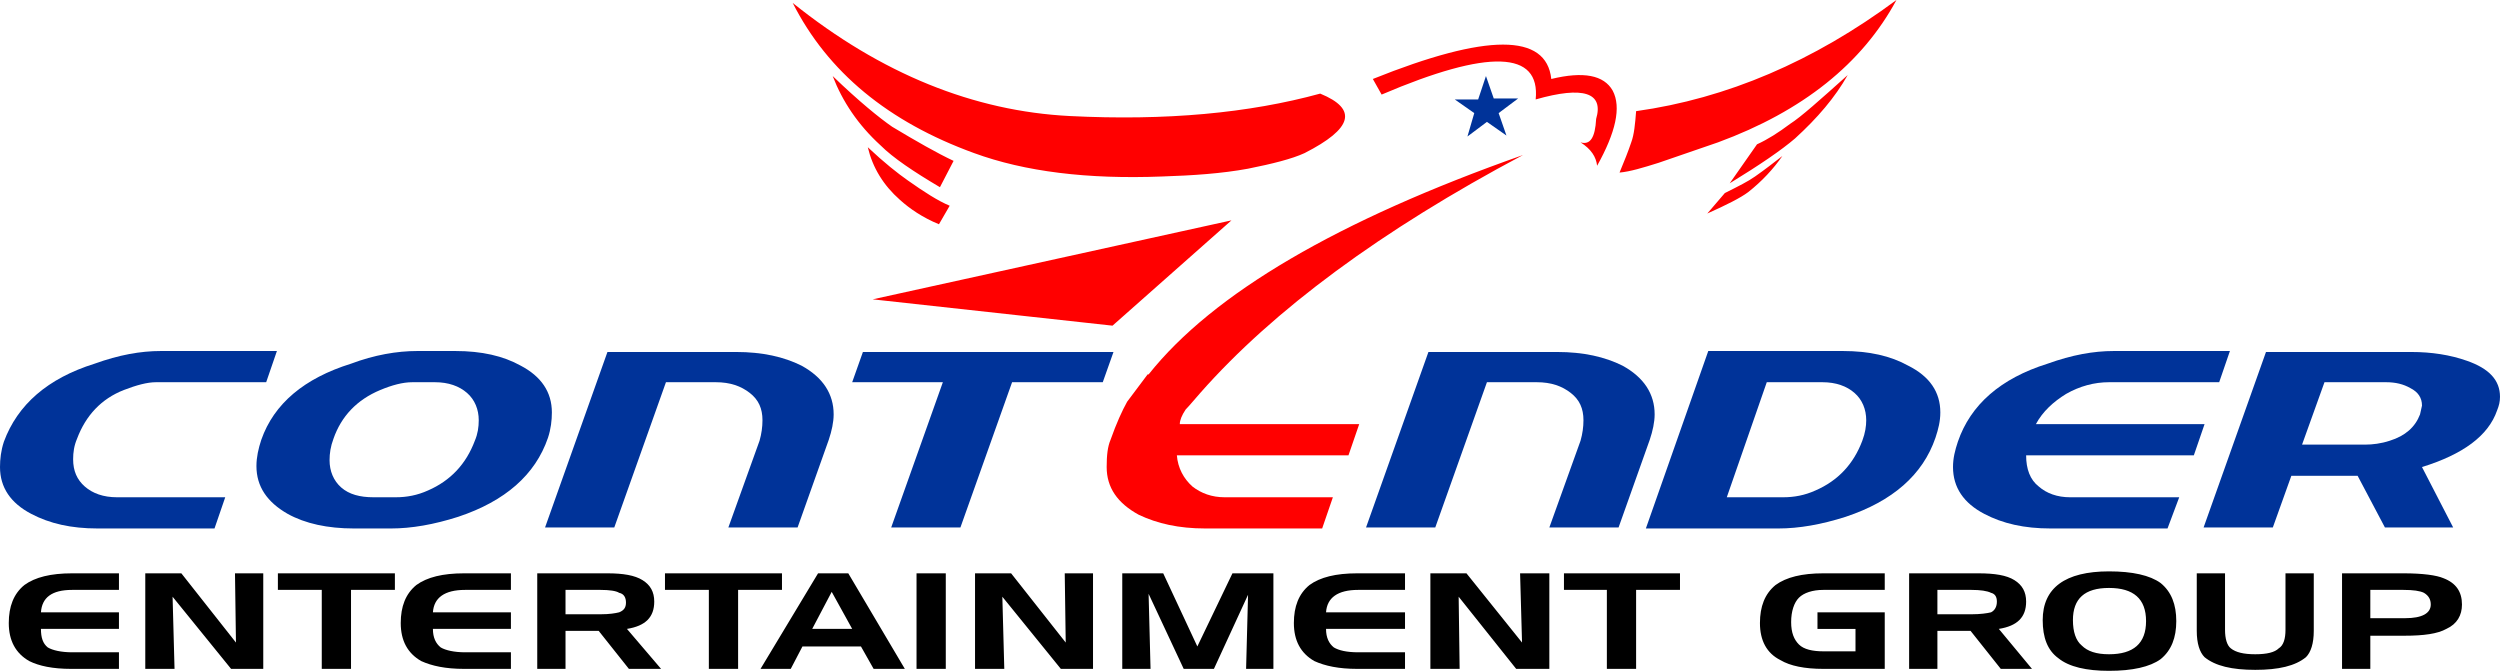<?xml version="1.0" encoding="utf-8"?>
<!-- Generator: Adobe Illustrator 16.0.0, SVG Export Plug-In . SVG Version: 6.00 Build 0)  -->
<!DOCTYPE svg PUBLIC "-//W3C//DTD SVG 1.1//EN" "http://www.w3.org/Graphics/SVG/1.1/DTD/svg11.dtd">
<svg version="1.1" id="Layer_1" xmlns="http://www.w3.org/2000/svg" xmlns:xlink="http://www.w3.org/1999/xlink" x="0px" y="0px"
	 width="1000px" height="268.33px" viewBox="0 0 1000 268.33" enable-background="new 0 0 1000 268.33" xml:space="preserve">
<g>
	<path fill-rule="evenodd" clip-rule="evenodd" d="M791.341,229.329h-27.692v38.221h11.312v-15.21h13.261l12.09,15.21h12.48
		l-13.262-15.99c7.411-1.17,10.922-4.681,10.922-10.92c0-3.901-1.562-6.631-4.682-8.581
		C802.649,230.107,797.971,229.329,791.341,229.329z M843.604,235.179c9.75,0,14.819,4.291,14.819,13.26
		c0,8.97-5.069,13.262-14.819,13.262c-5.072,0-8.583-1.17-10.922-3.511c-2.339-1.95-3.511-5.461-3.511-10.141
		C829.171,239.47,833.853,235.179,843.604,235.179z M774.96,235.959h13.651c3.511,0,6.24,0.391,7.799,1.169
		c1.561,0.392,2.342,1.561,2.342,3.512c0,1.95-0.781,3.51-2.342,4.289c-1.559,0.391-4.288,0.78-7.799,0.78H774.96V235.959z
		 M729.328,235.959h24.569v-6.63h-24.569c-8.579,0-14.822,1.56-19.11,4.68c-4.291,3.511-6.24,8.581-6.24,15.211
		c0,7.02,2.73,12.09,8.189,14.819c3.9,2.341,9.75,3.511,17.161,3.511h24.569v-22.621h-26.908v6.631h15.209v8.971h-12.87
		c-4.291,0-7.802-0.781-9.751-2.731c-1.951-1.948-3.119-4.68-3.119-8.97c0-4.291,1.168-7.8,3.119-9.75
		C721.526,237.128,725.037,235.959,729.328,235.959z M936.815,229.329v38.221h11.313v-13.261h13.648
		c7.801,0,13.261-0.779,16.771-2.729c4.291-1.951,6.24-5.46,6.24-9.751c0-5.07-2.339-8.581-7.408-10.529
		c-2.733-1.172-8.192-1.95-15.994-1.95H936.815z M961.385,235.959c3.901,0,6.631,0.391,8.192,1.169
		c1.949,1.17,2.729,2.73,2.729,4.681c0,3.511-3.51,5.461-10.141,5.461h-14.038v-11.311H961.385z M864.271,233.228
		c-4.287-3.12-11.309-4.68-20.668-4.68c-17.553,0-26.521,6.631-26.521,19.501c0,7.021,1.948,12.091,6.239,15.211
		c4.292,3.51,11.309,5.07,20.282,5.07c9.359,0,16.381-1.561,20.668-4.68c4.291-3.511,6.24-8.581,6.24-15.212
		C870.512,241.809,868.563,236.738,864.271,233.228z M878.704,229.329v23.011c0,5.068,1.171,8.579,3.12,10.529
		c4.291,3.511,10.921,5.07,20.281,5.07s15.99-1.56,20.278-5.07c1.952-1.95,3.123-5.461,3.123-10.529v-23.011h-11.312v22.62
		c0,3.511-0.781,6.24-2.729,7.409c-1.563,1.561-4.682,2.342-9.36,2.342c-4.682,0-7.802-0.781-9.75-2.342
		c-1.562-1.169-2.343-3.898-2.343-7.409v-22.62H878.704z"/>
	<path fill-rule="evenodd" clip-rule="evenodd" d="M332.683,236.738l8.19,14.821h-15.99L332.683,236.738z M265.99,235.959h17.55
		v31.591h11.701v-31.591h17.55v-6.63H265.99V235.959z M242.979,229.329h-28.081v38.221h11.31v-15.21h13.261l12.091,15.21h12.87
		l-13.651-15.99c7.411-1.17,10.92-4.681,10.92-10.92c0-3.901-1.56-6.631-4.68-8.581
		C253.899,230.107,249.219,229.329,242.979,229.329z M240.249,235.959c3.51,0,6.24,0.391,7.41,1.169
		c1.95,0.392,2.729,1.951,2.729,3.901c0,1.949-0.779,3.12-2.729,3.899c-1.56,0.391-3.899,0.78-7.41,0.78h-14.042v-9.75H240.249z
		 M173.166,244.929c0.391-5.85,4.68-8.97,12.871-8.97h18.331v-6.63h-18.722c-8.579,0-14.821,1.56-19.11,4.68
		c-4.29,3.511-6.24,8.581-6.24,15.211c0,7.02,2.729,12.09,8.19,15.21c4.29,1.95,9.75,3.12,17.16,3.12h18.722v-6.631h-18.331
		c-4.29,0-7.8-0.779-9.75-1.948c-1.951-1.563-3.12-3.901-3.12-7.411h31.202v-6.631H173.166z M128.704,235.959v31.591h11.701v-31.591
		h17.55v-6.63h-46.802v6.63H128.704z M58.112,229.329v38.221h11.701l-0.781-28.861l23.401,28.861h12.871v-38.221H93.993l0.389,27.69
		l-21.84-27.69H58.112z M47.581,235.959v-6.63h-18.72c-8.581,0-14.821,1.56-19.11,4.68c-4.292,3.511-6.242,8.581-6.242,15.211
		c0,7.02,2.731,12.09,8.19,15.21c3.901,1.95,9.361,3.12,16.771,3.12h19.11v-6.631h-18.72c-4.292,0-7.8-0.779-9.75-1.948
		c-1.951-1.563-2.731-3.901-2.731-7.411h31.202v-6.631H16.379c0.391-5.85,4.291-8.97,12.482-8.97H47.581z M361.934,267.55
		l-22.621-38.221h-12.091L304.21,267.55h12.091l4.68-8.97h23.402l5.069,8.97H361.934z M642.746,235.959v31.591h11.699v-31.591
		h17.552v-6.63h-46.413v6.63H642.746z M542.899,229.329c-8.579,0-14.818,1.56-19.109,4.68c-4.292,3.511-6.24,8.581-6.24,15.211
		c0,7.02,2.729,12.09,8.191,15.21c4.288,1.95,9.75,3.12,17.158,3.12h19.11v-6.631h-18.72c-4.679,0-7.799-0.779-9.75-1.948
		c-1.949-1.563-3.12-3.901-3.12-7.411h31.59v-6.631h-31.59c0.391-5.85,4.682-8.97,12.87-8.97h18.72v-6.63H542.899z M572.151,229.329
		v38.221h11.702l-0.391-28.861l23.011,28.861h13.262v-38.221h-11.703l0.781,27.69l-22.23-27.69H572.151z M448.906,229.329v38.221
		h11.311l-0.779-30.03l14.04,30.03h12.091l13.651-29.642l-0.781,29.642h10.922v-38.221h-16.383l-14.04,29.251l-13.651-29.251
		H448.906z M425.896,229.329l0.39,27.69l-21.84-27.69h-14.432v38.221h11.701l-0.779-28.861l23.4,28.861h12.871v-38.221H425.896z
		 M366.613,229.329v38.221h11.701v-38.221H366.613z"/>
	<path fill-rule="evenodd" clip-rule="evenodd" fill="#003399" d="M968.797,162.246l-0.781,3.51c-1.948,5.07-5.85,8.581-12.09,10.53
		c-3.51,1.17-7.021,1.56-9.75,1.56h-25.351l8.97-24.96h24.573c3.897,0,7.017,0.779,9.75,2.34
		C967.238,156.785,968.797,159.126,968.797,162.246z M986.739,144.305c-6.631-2.339-14.042-3.51-22.231-3.51h-58.114l-24.96,70.203
		h27.692l7.408-20.671h26.522l10.921,20.671h27.299l-12.479-24.182c16.381-5.07,26.521-12.479,30.031-22.62
		c0.781-1.95,1.172-3.511,1.172-5.461C1000,152.104,995.709,147.425,986.739,144.305z"/>
	<path fill-rule="evenodd" clip-rule="evenodd" fill="#003399" d="M828.003,198.906c-5.072,0-9.363-1.559-12.482-4.289
		c-3.511-2.729-5.069-7.02-5.069-12.48h67.082l4.291-12.481h-67.472c2.729-5.068,7.021-8.97,12.089-12.089
		c5.459-3.12,11.313-4.681,17.162-4.681h44.07l4.291-12.481h-46.413c-8.188,0-16.771,1.562-26.521,5.072
		c-18.72,5.85-30.81,16.379-35.881,31.199c-1.169,3.511-1.949,6.631-1.949,10.141c0,8.19,4.291,14.431,12.479,18.721
		c7.412,3.9,15.99,5.851,26.521,5.851h46.804l4.679-12.481H828.003z"/>
	<path fill-rule="evenodd" clip-rule="evenodd" fill="#003399" d="M728.938,152.886c5.459,0,9.751,1.561,12.871,4.29
		c3.119,2.729,4.681,6.63,4.681,10.921c0,2.339-0.39,5.068-1.562,8.189c-3.51,9.361-9.75,15.991-18.72,19.891
		c-4.291,1.95-8.582,2.729-12.87,2.729h-22.62l15.99-46.021H728.938z M776.129,164.976c0-8.19-4.289-14.431-12.871-18.72
		c-7.018-3.901-15.601-5.852-26.131-5.852h-53.821l-24.96,70.983h53.04c8.191,0,17.162-1.56,26.912-4.68
		c18.72-6.24,30.813-16.771,35.882-31.593C775.351,171.605,776.129,168.485,776.129,164.976z"/>
	<path fill-rule="evenodd" clip-rule="evenodd" fill="#003399" d="M659.904,175.897c1.172-3.512,1.952-7.021,1.952-10.142
		c0-8.189-4.292-14.82-12.87-19.5c-7.021-3.511-15.604-5.461-26.132-5.461H571.37l-24.96,70.203h27.693l20.668-58.112h19.891
		c5.851,0,10.142,1.561,13.651,4.29c3.511,2.729,5.069,6.239,5.069,10.921c0,2.729-0.387,5.459-1.168,8.189l-12.479,34.712h27.689
		L659.904,175.897z"/>
	<polygon fill-rule="evenodd" clip-rule="evenodd" fill="#003399" points="445.396,140.795 345.163,140.795 340.873,152.886 
		377.143,152.886 356.473,210.998 384.164,210.998 404.834,152.886 441.106,152.886 	"/>
	<path fill-rule="evenodd" clip-rule="evenodd" fill="#003399" d="M331.513,175.897c1.17-3.512,1.949-7.021,1.949-10.142
		c0-8.189-4.289-14.82-12.87-19.5c-7.019-3.511-15.6-5.461-26.131-5.461h-51.481l-24.961,70.203h27.691l20.672-58.112h19.889
		c5.851,0,10.141,1.561,13.651,4.29s5.07,6.239,5.07,10.921c0,2.729-0.39,5.459-1.169,8.189l-12.482,34.712h27.691L331.513,175.897z
		"/>
	<path fill-rule="evenodd" clip-rule="evenodd" fill="#003399" d="M189.937,176.286c-3.51,9.361-9.75,15.991-18.721,19.891
		c-4.29,1.95-8.581,2.729-12.871,2.729h-8.97c-5.46,0-9.75-1.17-12.87-3.899c-3.122-2.729-4.682-6.63-4.682-10.92
		c0-2.73,0.39-5.46,1.56-8.58c3.122-8.972,9.361-15.602,18.721-19.501c4.68-1.951,8.97-3.12,12.871-3.12h8.97
		c5.461,0,9.75,1.561,12.872,4.29c3.12,2.729,4.68,6.63,4.68,10.921C191.497,170.826,191.107,173.556,189.937,176.286z
		 M208.267,146.256c-7.019-3.901-15.6-5.852-26.131-5.852h-15.21c-8.19,0-17.161,1.562-26.521,5.07
		c-18.72,5.852-30.812,15.991-35.882,30.423c-1.169,3.508-1.95,7.019-1.95,10.528c0,8.191,4.291,14.431,12.481,19.111
		c7.019,3.9,15.99,5.851,26.52,5.851h14.821c8.19,0,17.162-1.56,26.912-4.68c18.72-6.24,30.811-16.771,35.882-31.593
		c1.169-3.51,1.56-7.019,1.56-10.14C220.749,156.785,216.457,150.545,208.267,146.256z"/>
	<path fill-rule="evenodd" clip-rule="evenodd" fill="#003399" d="M46.801,198.906c-5.461,0-9.75-1.559-12.87-4.289
		c-3.12-2.729-4.68-6.24-4.68-10.921c0-2.729,0.389-5.46,1.56-8.189c3.509-9.36,9.75-15.99,18.72-19.501
		c5.071-1.951,9.36-3.12,12.871-3.12h44.072l4.29-12.481H64.352c-8.19,0-16.771,1.562-26.521,5.072
		c-18.72,5.85-30.811,16.379-36.27,31.199C0.389,180.187,0,183.696,0,186.816c0,8.19,4.29,14.431,12.48,18.721
		c7.409,3.9,15.99,5.851,26.521,5.851h46.801l4.29-12.481H46.801z"/>
	<polygon fill-rule="evenodd" clip-rule="evenodd" fill="#003399" points="589.703,45.241 581.901,39.78 591.261,39.78 
		594.381,30.42 597.502,39.392 607.252,39.392 599.453,45.241 602.573,54.212 594.771,48.751 586.973,54.602 	"/>
	<path fill-rule="evenodd" clip-rule="evenodd" fill="#FF0000" d="M445.007,130.265l47.581-42.121l-143.525,31.59L445.007,130.265z
		 M317.081,1.17c35.493,28.472,72.543,43.292,110.765,45.24c38.613,1.951,71.765-1.169,100.235-8.969
		c15.209,6.239,12.869,14.04-6.24,23.79c-5.072,2.341-12.871,4.291-22.621,6.242c-10.531,1.948-22.232,2.729-34.323,3.119
		c-30.03,1.17-54.992-1.95-75.272-9.361C355.303,48.751,331.123,28.86,317.081,1.17z M379.875,82.292l-4.292,7.411
		c-6.628-2.729-11.699-6.239-15.6-9.75c-6.63-5.852-10.92-12.87-12.871-21.061c6.63,6.24,12.091,10.529,15.99,13.261
		C369.734,76.833,375.194,80.344,379.875,82.292z M381.434,64.352l-5.46,10.531c-10.53-6.24-18.72-11.7-23.79-16.771
		c-8.971-8.19-15.212-17.55-19.111-27.691c10.53,10.142,18.72,16.771,23.791,20.282C366.613,56.552,374.804,61.231,381.434,64.352z
		 M543.681,169.656h-71.763c0-1.56,0.781-3.51,2.34-5.851c1.17-1.17,3.121-3.51,5.85-6.63
		c29.253-33.151,72.542-65.133,129.095-95.163c-74.102,26.131-124.025,55.382-149.766,87.753h-0.39l-8.19,10.92
		c-1.951,3.511-4.29,8.581-6.63,15.212c-1.17,2.729-1.56,6.239-1.56,10.919c0,8.19,4.291,14.431,12.871,19.11
		c7.411,3.511,15.99,5.461,26.521,5.461h46.803l4.288-12.479h-43.291c-5.071,0-9.36-1.561-12.871-4.291
		c-3.51-3.12-5.849-7.409-6.24-12.48h68.641L543.681,169.656z M699.296,76.833c5.46-4.291,10.142-9.359,13.651-14.431
		c-3.51,2.73-7.021,5.46-10.922,8.19c-2.729,1.949-6.63,3.899-12.09,6.631l-7.021,8.188
		C690.718,81.903,696.177,79.173,699.296,76.833z M702.807,57.723l-10.922,15.6c12.093-7.41,20.672-13.261,26.131-17.94
		c8.974-8.19,15.991-16.381,21.063-25.352c-11.313,10.141-18.72,16.771-23.012,19.501C711.386,53.041,707.098,55.772,702.807,57.723
		z M652.496,56.942c-1.171,3.51-2.732,7.409-4.682,12.089c4.291-0.389,9.36-1.948,15.601-3.898l23.791-8.19
		C721.137,44.462,744.928,25.35,758.579,0c-33.151,24.571-67.861,39.392-104.134,44.462
		C654.055,49.531,653.664,53.822,652.496,56.942z M552.65,37.832c42.902-18.331,63.574-17.553,61.622,1.948
		c19.11-5.459,27.302-2.729,24.183,7.802c-0.391,7.409-2.34,10.529-6.24,9.36c4.288,2.729,6.24,5.849,6.63,9.359
		c7.408-13.261,9.751-23.399,6.24-30.03c-3.511-6.241-11.702-7.8-24.572-4.68c-1.949-18.331-25.741-18.331-71.373,0L552.65,37.832z"
		/>
</g>
</svg>

